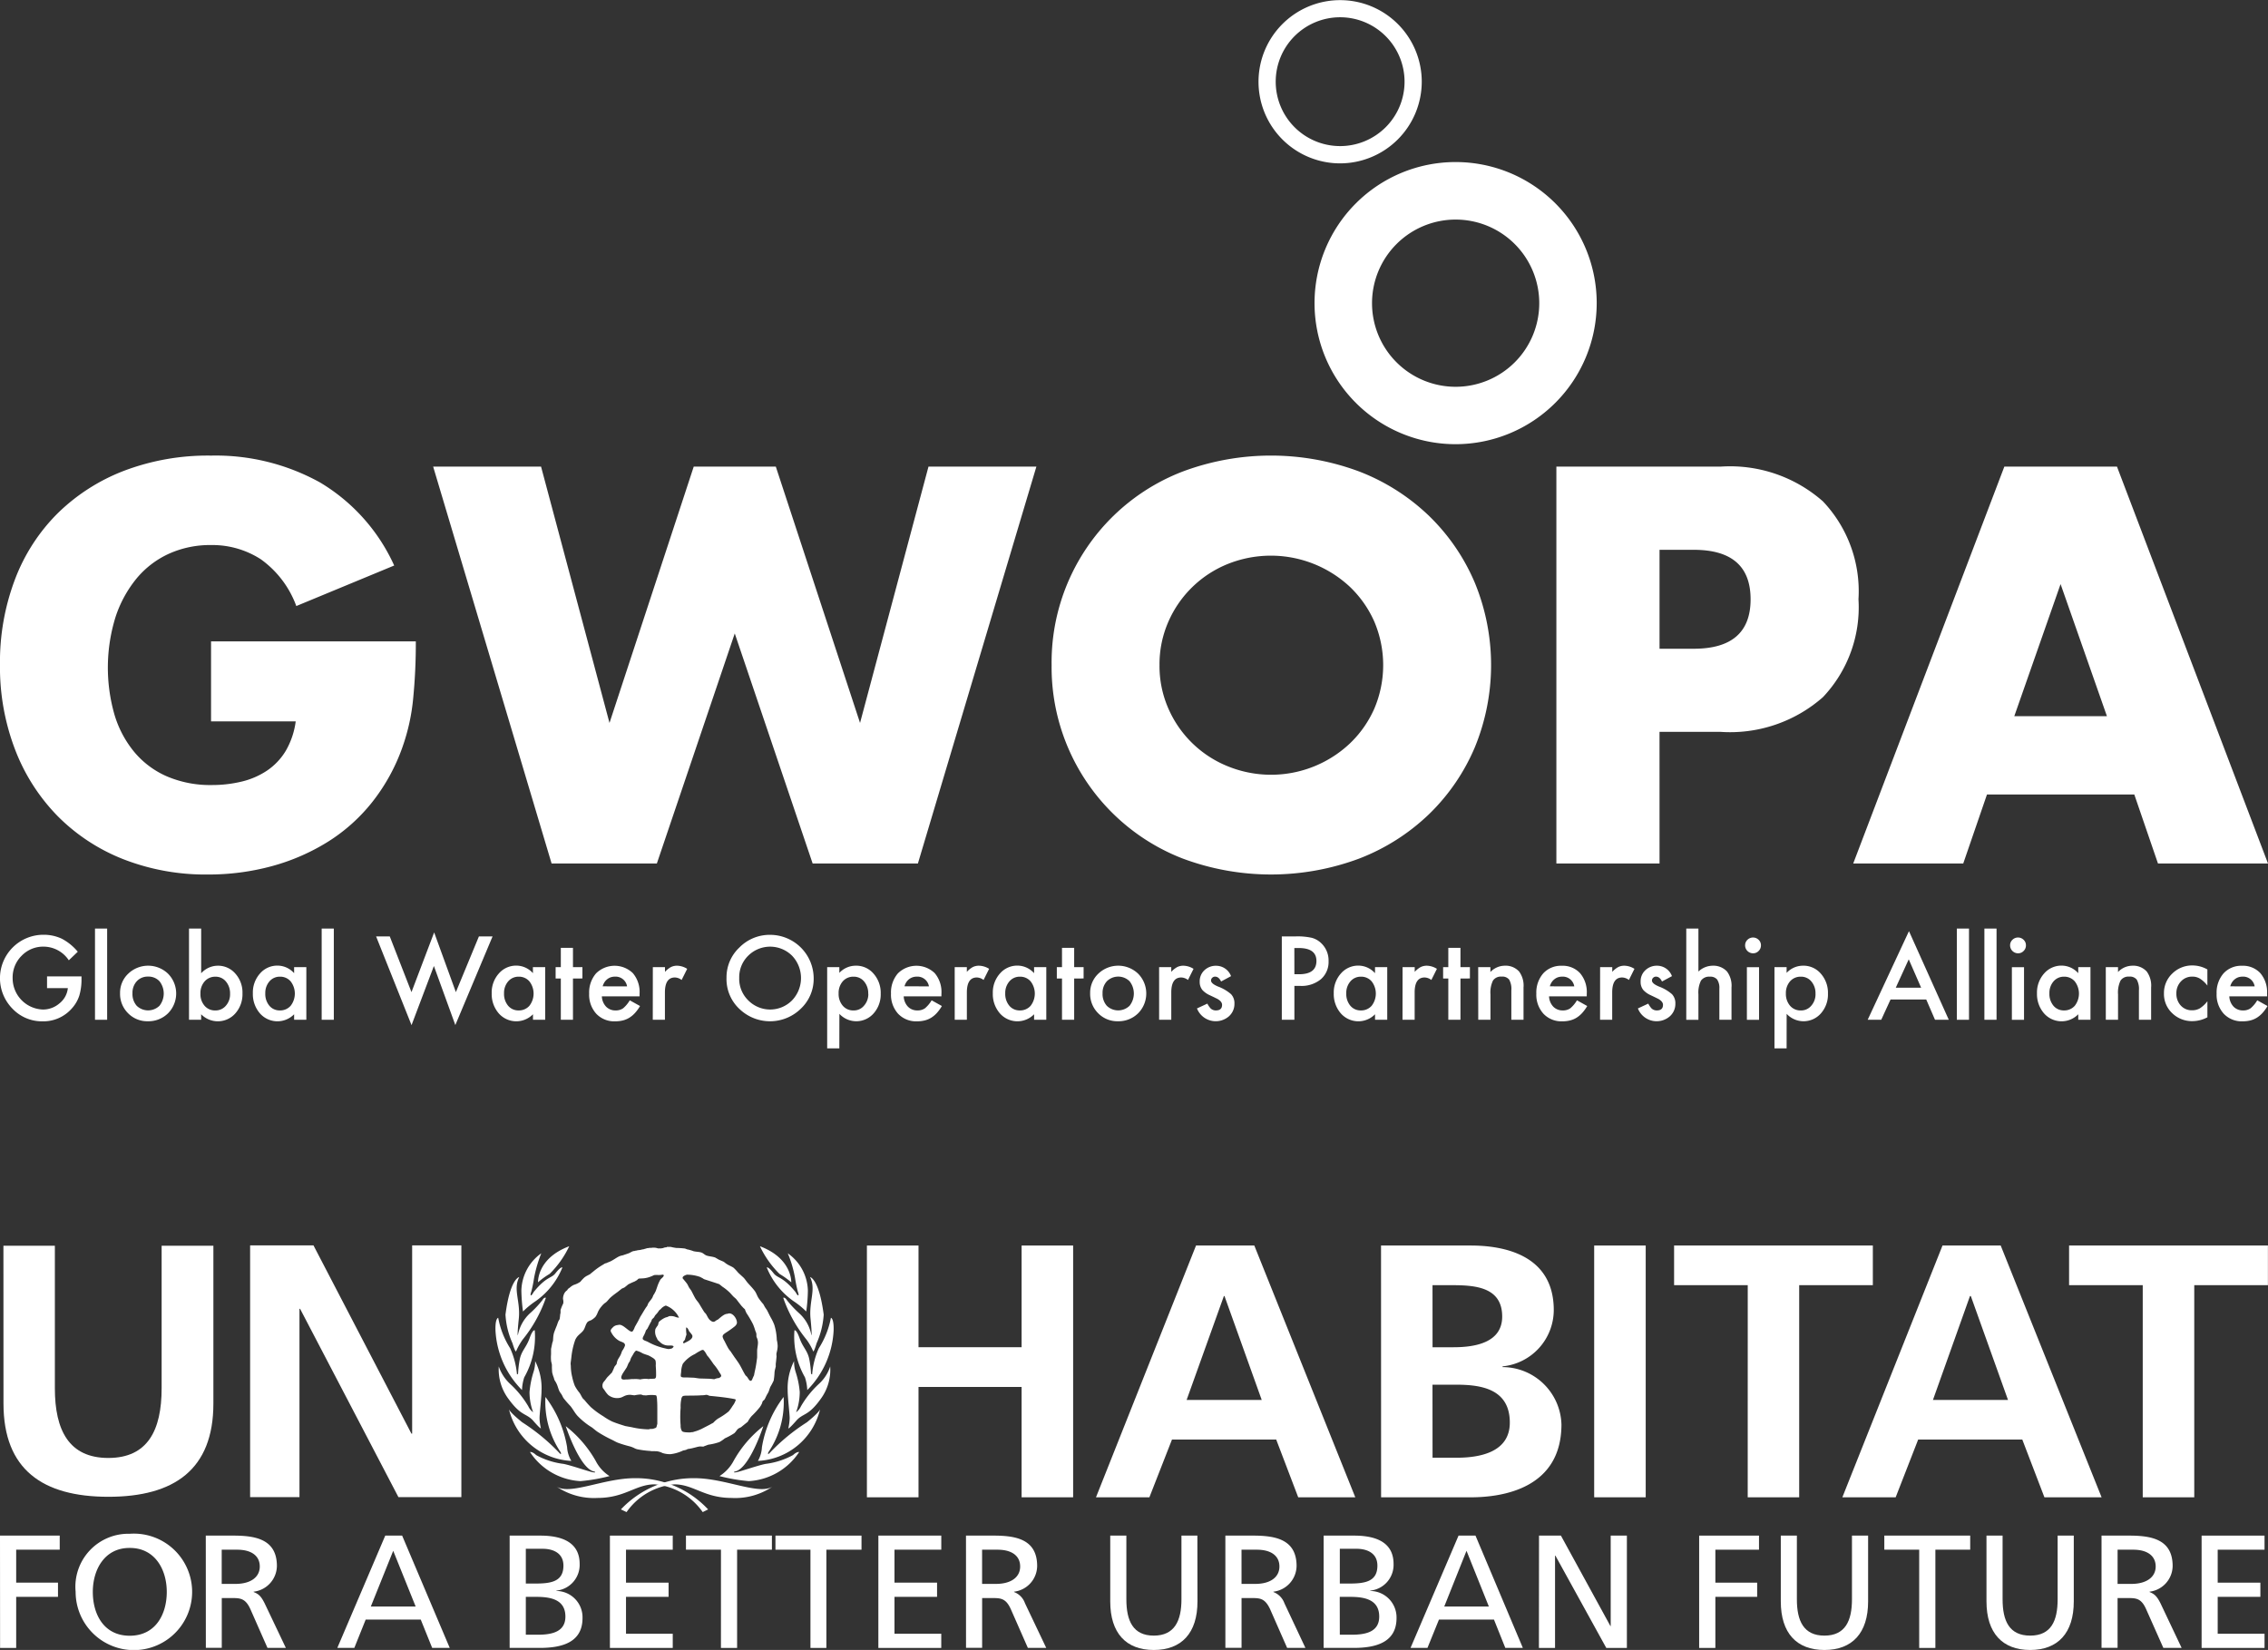 <svg xmlns="http://www.w3.org/2000/svg" width="113.925" height="82.89" viewBox="0 0 113.925 82.89">
  <rect x="0" y="0" width="113.925" height="82.89" fill="#333333" stroke="none"/>
  <g id="Grupo_359" data-name="Grupo 359" transform="translate(-67.127 -29.8)">
    <g id="Grupo_49" data-name="Grupo 49" transform="translate(67.127 29.8)">
      <g id="Grupo_6" data-name="Grupo 6" transform="translate(0 22.888)">
        <g id="Grupo_1" data-name="Grupo 1">
          <path id="Trazado_1" data-name="Trazado 1" d="M75,67.41H85.286a28.3,28.3,0,0,1-.134,2.882,10.165,10.165,0,0,1-.528,2.406,9.584,9.584,0,0,1-1.508,2.762,8.781,8.781,0,0,1-2.233,2.01A10.529,10.529,0,0,1,78.067,78.7a12.088,12.088,0,0,1-3.225.423,11.325,11.325,0,0,1-4.244-.767A9.557,9.557,0,0,1,67.306,76.2a9.735,9.735,0,0,1-2.141-3.332,11.582,11.582,0,0,1-.767-4.3,11.713,11.713,0,0,1,.753-4.27,9.349,9.349,0,0,1,2.142-3.318,9.736,9.736,0,0,1,3.344-2.142A11.861,11.861,0,0,1,75,58.078a10.81,10.81,0,0,1,5.472,1.348A9.337,9.337,0,0,1,84.2,63.6l-4.917,2.036A5,5,0,0,0,77.5,63.286a4.483,4.483,0,0,0-2.5-.714,5.016,5.016,0,0,0-2.115.436,4.584,4.584,0,0,0-1.626,1.243A5.976,5.976,0,0,0,70.2,66.195a8.575,8.575,0,0,0-.053,4.89,5.327,5.327,0,0,0,.992,1.877,4.441,4.441,0,0,0,1.639,1.229,5.529,5.529,0,0,0,2.274.437,6.294,6.294,0,0,0,1.481-.172,3.926,3.926,0,0,0,1.281-.554,3.164,3.164,0,0,0,.939-.992,3.968,3.968,0,0,0,.5-1.481H75Z" transform="translate(-64.399 -58.078)" fill="#fff"/>
        </g>
        <g id="Grupo_2" data-name="Grupo 2" transform="translate(21.758 0.554)">
          <path id="Trazado_2" data-name="Trazado 2" d="M96.7,58.763l3.438,12.876,4.231-12.876h4.123l4.231,12.876,3.438-12.876h5.42L115.63,78.7h-5.288L106.43,67.144,102.517,78.7H97.229L91.28,58.763Z" transform="translate(-91.28 -58.763)" fill="#fff"/>
        </g>
        <g id="Grupo_3" data-name="Grupo 3" transform="translate(52.824)">
          <path id="Trazado_3" data-name="Trazado 3" d="M129.662,68.6a10.272,10.272,0,0,1,6.57-9.716,12.674,12.674,0,0,1,8.9,0,10.513,10.513,0,0,1,3.5,2.234,10.231,10.231,0,0,1,2.287,3.344,10.87,10.87,0,0,1,0,8.275,10.231,10.231,0,0,1-2.287,3.344,10.5,10.5,0,0,1-3.5,2.234,12.674,12.674,0,0,1-8.9,0,10.308,10.308,0,0,1-6.57-9.716Zm5.42,0a5.312,5.312,0,0,0,.449,2.194,5.49,5.49,0,0,0,3,2.9,5.768,5.768,0,0,0,6.108-1.15,5.448,5.448,0,0,0,1.229-1.745,5.584,5.584,0,0,0,0-4.389,5.465,5.465,0,0,0-1.229-1.745,5.816,5.816,0,0,0-6.108-1.15,5.49,5.49,0,0,0-3,2.9A5.312,5.312,0,0,0,135.082,68.6Z" transform="translate(-129.662 -58.078)" fill="#fff"/>
        </g>
        <g id="Grupo_4" data-name="Grupo 4" transform="translate(78.179 0.554)">
          <path id="Trazado_4" data-name="Trazado 4" d="M166.169,78.7h-5.182V58.763h8.249a7.054,7.054,0,0,1,5.141,1.746,6.559,6.559,0,0,1,1.785,4.917,6.562,6.562,0,0,1-1.785,4.918,7.057,7.057,0,0,1-5.141,1.744h-3.068Zm0-10.788h1.718q2.857,0,2.856-2.485t-2.856-2.485h-1.718Z" transform="translate(-160.987 -58.763)" fill="#fff"/>
        </g>
        <g id="Grupo_5" data-name="Grupo 5" transform="translate(93.09 0.554)">
          <path id="Trazado_5" data-name="Trazado 5" d="M193.528,75.234h-7.4L184.936,78.7h-5.527L187,58.763h5.658L200.244,78.7h-5.527ZM192.153,71.3l-2.328-6.636L187.5,71.3Z" transform="translate(-179.409 -58.763)" fill="#fff"/>
        </g>
      </g>
      <g id="Grupo_7" data-name="Grupo 7" transform="translate(66.032 8.141)">
        <path id="Trazado_6" data-name="Trazado 6" d="M153.067,54.032a7.087,7.087,0,1,1,7.086-7.086A7.095,7.095,0,0,1,153.067,54.032Zm0-11.284a4.2,4.2,0,1,0,4.2,4.2A4.2,4.2,0,0,0,153.067,42.748Z" transform="translate(-145.98 -39.858)" fill="#fff"/>
      </g>
      <g id="Grupo_8" data-name="Grupo 8" transform="translate(63.211)">
        <path id="Trazado_7" data-name="Trazado 7" d="M146.6,38.007a4.1,4.1,0,1,1,4.1-4.1A4.108,4.108,0,0,1,146.6,38.007Zm0-7.34a3.236,3.236,0,1,0,3.236,3.237A3.241,3.241,0,0,0,146.6,30.667Z" transform="translate(-142.494 -29.8)" fill="#fff"/>
      </g>
      <g id="Grupo_48" data-name="Grupo 48" transform="translate(0 46.649)">
        <g id="Grupo_9" data-name="Grupo 9" transform="translate(0 0.312)">
          <path id="Trazado_8" data-name="Trazado 8" d="M66.762,89.908h1.731v.138a2.844,2.844,0,0,1-.112.835,1.773,1.773,0,0,1-.366.63,1.9,1.9,0,0,1-1.484.656,2.04,2.04,0,0,1-1.505-.635,2.182,2.182,0,0,1,1.563-3.714,2.129,2.129,0,0,1,.917.2,2.653,2.653,0,0,1,.8.652l-.45.431a1.528,1.528,0,0,0-1.256-.686,1.5,1.5,0,0,0-1.115.458A1.531,1.531,0,0,0,65.034,90a1.573,1.573,0,0,0,1.519,1.574,1.263,1.263,0,0,0,.839-.314,1.123,1.123,0,0,0,.415-.76H66.762Z" transform="translate(-64.399 -87.819)" fill="#fff"/>
        </g>
        <g id="Grupo_10" data-name="Grupo 10" transform="translate(4.772)">
          <path id="Trazado_9" data-name="Trazado 9" d="M70.905,87.434v4.582h-.61V87.434Z" transform="translate(-70.295 -87.434)" fill="#fff"/>
        </g>
        <g id="Grupo_11" data-name="Grupo 11" transform="translate(6.031 1.866)">
          <path id="Trazado_10" data-name="Trazado 10" d="M71.85,91.115a1.312,1.312,0,0,1,.41-.974,1.445,1.445,0,0,1,2,0,1.415,1.415,0,0,1,0,1.989,1.4,1.4,0,0,1-1.012.4,1.344,1.344,0,0,1-1-.407A1.368,1.368,0,0,1,71.85,91.115Zm.624.011a.892.892,0,0,0,.211.626.823.823,0,0,0,1.145,0,.995.995,0,0,0,0-1.232.747.747,0,0,0-.573-.233.739.739,0,0,0-.567.233A.851.851,0,0,0,72.474,91.127Z" transform="translate(-71.85 -89.74)" fill="#fff"/>
        </g>
        <g id="Grupo_12" data-name="Grupo 12" transform="translate(9.495)">
          <path id="Trazado_11" data-name="Trazado 11" d="M76.74,87.434V89.68a1.127,1.127,0,0,1,.83-.38,1.141,1.141,0,0,1,.89.4,1.421,1.421,0,0,1,.355.987,1.452,1.452,0,0,1-.358,1.008,1.172,1.172,0,0,1-1.718.044v.277h-.61V87.434Zm1.451,3.28a.91.91,0,0,0-.206-.618.659.659,0,0,0-.523-.244.7.7,0,0,0-.548.236.877.877,0,0,0-.21.608.886.886,0,0,0,.206.615.684.684,0,0,0,.543.236.672.672,0,0,0,.526-.236A.866.866,0,0,0,78.192,90.714Z" transform="translate(-76.13 -87.434)" fill="#fff"/>
        </g>
        <g id="Grupo_13" data-name="Grupo 13" transform="translate(12.702 1.866)">
          <path id="Trazado_12" data-name="Trazado 12" d="M82.164,89.813h.614v2.643h-.614v-.277a1.171,1.171,0,0,1-1.717-.044,1.471,1.471,0,0,1-.355-1.009,1.427,1.427,0,0,1,.355-.991,1.145,1.145,0,0,1,.89-.4,1.121,1.121,0,0,1,.827.38Zm-1.448,1.314a.92.92,0,0,0,.2.618.666.666,0,0,0,.526.241.7.7,0,0,0,.548-.233,1,1,0,0,0,0-1.226.689.689,0,0,0-.542-.236.676.676,0,0,0-.526.239A.881.881,0,0,0,80.716,91.127Z" transform="translate(-80.092 -89.74)" fill="#fff"/>
        </g>
        <g id="Grupo_14" data-name="Grupo 14" transform="translate(16.158)">
          <path id="Trazado_13" data-name="Trazado 13" d="M84.972,87.434v4.582h-.61V87.434Z" transform="translate(-84.362 -87.434)" fill="#fff"/>
        </g>
        <g id="Grupo_15" data-name="Grupo 15" transform="translate(18.892 0.19)">
          <path id="Trazado_14" data-name="Trazado 14" d="M88.426,87.872l1.091,2.8,1.139-3,1.091,3,1.158-2.8h.686L91.72,92.326l-1.077-2.967L89.52,92.33l-1.78-4.457Z" transform="translate(-87.74 -87.669)" fill="#fff"/>
        </g>
        <g id="Grupo_16" data-name="Grupo 16" transform="translate(24.695 1.866)">
          <path id="Trazado_15" data-name="Trazado 15" d="M96.982,89.813H97.6v2.643h-.614v-.277a1.172,1.172,0,0,1-1.718-.044,1.475,1.475,0,0,1-.355-1.009,1.43,1.43,0,0,1,.355-.991,1.148,1.148,0,0,1,.89-.4,1.123,1.123,0,0,1,.827.38Zm-1.449,1.314a.92.92,0,0,0,.2.618.665.665,0,0,0,.526.241.7.7,0,0,0,.548-.233,1,1,0,0,0,0-1.226.69.69,0,0,0-.542-.236.679.679,0,0,0-.527.239A.881.881,0,0,0,95.533,91.127Z" transform="translate(-94.909 -89.74)" fill="#fff"/>
        </g>
        <g id="Grupo_17" data-name="Grupo 17" transform="translate(27.91 0.971)">
          <path id="Trazado_16" data-name="Trazado 16" d="M99.752,90.172v2.073h-.61V90.172h-.261V89.6h.261v-.968h.61V89.6h.475v.57Z" transform="translate(-98.881 -88.634)" fill="#fff"/>
        </g>
        <g id="Grupo_18" data-name="Grupo 18" transform="translate(29.595 1.866)">
          <path id="Trazado_17" data-name="Trazado 17" d="M103.494,91.278H101.6a.8.8,0,0,0,.212.518.643.643,0,0,0,.48.19.627.627,0,0,0,.377-.108,1.552,1.552,0,0,0,.333-.4l.516.287a2.018,2.018,0,0,1-.253.349,1.345,1.345,0,0,1-.285.239,1.149,1.149,0,0,1-.328.137,1.589,1.589,0,0,1-.383.044,1.244,1.244,0,0,1-.949-.38,1.423,1.423,0,0,1-.358-1.014,1.466,1.466,0,0,1,.347-1.015,1.323,1.323,0,0,1,1.849-.011,1.459,1.459,0,0,1,.337,1.023Zm-.627-.5a.584.584,0,0,0-.615-.489.628.628,0,0,0-.209.034.588.588,0,0,0-.178.1.605.605,0,0,0-.137.153.725.725,0,0,0-.087.2Z" transform="translate(-100.963 -89.74)" fill="#fff"/>
        </g>
        <g id="Grupo_19" data-name="Grupo 19" transform="translate(32.793 1.866)">
          <path id="Trazado_18" data-name="Trazado 18" d="M104.914,89.813h.61v.236a1.168,1.168,0,0,1,.3-.241.684.684,0,0,1,.315-.068.989.989,0,0,1,.5.157l-.279.559a.582.582,0,0,0-.339-.125q-.5,0-.5.754v1.37h-.61Z" transform="translate(-104.914 -89.74)" fill="#fff"/>
        </g>
        <g id="Grupo_20" data-name="Grupo 20" transform="translate(36.494 0.315)">
          <path id="Trazado_19" data-name="Trazado 19" d="M109.486,89.977a2.051,2.051,0,0,1,.648-1.519,2.134,2.134,0,0,1,1.552-.635A2.19,2.19,0,0,1,113.864,90a2.06,2.06,0,0,1-.645,1.533,2.213,2.213,0,0,1-3.022.07A2.057,2.057,0,0,1,109.486,89.977Zm.638.008a1.515,1.515,0,0,0,.466,1.142,1.546,1.546,0,0,0,2.184-.008,1.625,1.625,0,0,0,.006-2.246,1.562,1.562,0,0,0-2.206,0A1.511,1.511,0,0,0,110.124,89.985Z" transform="translate(-109.486 -87.823)" fill="#fff"/>
        </g>
        <g id="Grupo_21" data-name="Grupo 21" transform="translate(41.55 1.866)">
          <path id="Trazado_20" data-name="Trazado 20" d="M116.344,93.893h-.611v-4.08h.611V90.1a1.126,1.126,0,0,1,.819-.361,1.14,1.14,0,0,1,.9.4,1.449,1.449,0,0,1,.359,1.006,1.429,1.429,0,0,1-.356.991,1.157,1.157,0,0,1-1.719.022Zm1.451-2.742a.91.91,0,0,0-.206-.618.667.667,0,0,0-.526-.242.7.7,0,0,0-.546.233.887.887,0,0,0-.209.614.9.9,0,0,0,.209.613.684.684,0,0,0,.542.236.66.66,0,0,0,.524-.239A.863.863,0,0,0,117.8,91.151Z" transform="translate(-115.733 -89.74)" fill="#fff"/>
        </g>
        <g id="Grupo_22" data-name="Grupo 22" transform="translate(44.757 1.866)">
          <path id="Trazado_21" data-name="Trazado 21" d="M122.226,91.278h-1.893a.8.8,0,0,0,.211.518.643.643,0,0,0,.48.19.627.627,0,0,0,.377-.108,1.551,1.551,0,0,0,.334-.4l.515.287a2.058,2.058,0,0,1-.252.349,1.365,1.365,0,0,1-.285.239,1.153,1.153,0,0,1-.329.137,1.582,1.582,0,0,1-.382.044,1.246,1.246,0,0,1-.95-.38,1.426,1.426,0,0,1-.358-1.014,1.466,1.466,0,0,1,.347-1.015,1.324,1.324,0,0,1,1.85-.011,1.463,1.463,0,0,1,.337,1.023Zm-.626-.5a.585.585,0,0,0-.616-.489.631.631,0,0,0-.209.034.615.615,0,0,0-.315.251.7.7,0,0,0-.087.2Z" transform="translate(-119.695 -89.74)" fill="#fff"/>
        </g>
        <g id="Grupo_23" data-name="Grupo 23" transform="translate(47.956 1.866)">
          <path id="Trazado_22" data-name="Trazado 22" d="M123.647,89.813h.61v.236a1.14,1.14,0,0,1,.3-.241.678.678,0,0,1,.314-.068.992.992,0,0,1,.505.157l-.279.559a.584.584,0,0,0-.339-.125q-.5,0-.5.754v1.37h-.61Z" transform="translate(-123.647 -89.74)" fill="#fff"/>
        </g>
        <g id="Grupo_24" data-name="Grupo 24" transform="translate(49.871 1.866)">
          <path id="Trazado_23" data-name="Trazado 23" d="M128.086,89.813h.613v2.643h-.613v-.277a1.172,1.172,0,0,1-1.718-.044,1.471,1.471,0,0,1-.355-1.009,1.427,1.427,0,0,1,.355-.991,1.146,1.146,0,0,1,.89-.4,1.124,1.124,0,0,1,.828.38Zm-1.449,1.314a.924.924,0,0,0,.2.618.666.666,0,0,0,.526.241.7.7,0,0,0,.549-.233,1,1,0,0,0,0-1.226.69.69,0,0,0-.543-.236.676.676,0,0,0-.526.239A.881.881,0,0,0,126.637,91.127Z" transform="translate(-126.013 -89.74)" fill="#fff"/>
        </g>
        <g id="Grupo_25" data-name="Grupo 25" transform="translate(53.086 0.971)">
          <path id="Trazado_24" data-name="Trazado 24" d="M130.856,90.172v2.073h-.611V90.172h-.26V89.6h.26v-.968h.611V89.6h.474v.57Z" transform="translate(-129.985 -88.634)" fill="#fff"/>
        </g>
        <g id="Grupo_26" data-name="Grupo 26" transform="translate(54.76 1.866)">
          <path id="Trazado_25" data-name="Trazado 25" d="M132.053,91.115a1.312,1.312,0,0,1,.41-.974,1.445,1.445,0,0,1,2,0,1.415,1.415,0,0,1,0,1.989,1.4,1.4,0,0,1-1.012.4,1.343,1.343,0,0,1-1-.407A1.368,1.368,0,0,1,132.053,91.115Zm.624.011a.892.892,0,0,0,.211.626.822.822,0,0,0,1.145,0,.992.992,0,0,0,0-1.232.812.812,0,0,0-1.139,0A.851.851,0,0,0,132.677,91.127Z" transform="translate(-132.053 -89.74)" fill="#fff"/>
        </g>
        <g id="Grupo_27" data-name="Grupo 27" transform="translate(58.224 1.866)">
          <path id="Trazado_26" data-name="Trazado 26" d="M136.333,89.813h.61v.236a1.141,1.141,0,0,1,.3-.241.681.681,0,0,1,.314-.068.992.992,0,0,1,.505.157l-.279.559a.584.584,0,0,0-.339-.125q-.5,0-.5.754v1.37h-.61Z" transform="translate(-136.333 -89.74)" fill="#fff"/>
        </g>
        <g id="Grupo_28" data-name="Grupo 28" transform="translate(60.123 1.866)">
          <path id="Trazado_27" data-name="Trazado 27" d="M140.393,90.264l-.5.269c-.079-.163-.178-.244-.3-.244a.2.2,0,0,0-.144.056.185.185,0,0,0-.06.142q0,.152.353.3a2.1,2.1,0,0,1,.654.385.659.659,0,0,1,.168.474.832.832,0,0,1-.282.64,1.012,1.012,0,0,1-1.6-.4l.521-.242a1.13,1.13,0,0,0,.165.242.376.376,0,0,0,.265.1q.31,0,.31-.282c0-.108-.08-.21-.239-.3l-.185-.09-.188-.089a1.148,1.148,0,0,1-.374-.261.641.641,0,0,1-.138-.426.753.753,0,0,1,.236-.57.828.828,0,0,1,.585-.225A.8.8,0,0,1,140.393,90.264Z" transform="translate(-138.679 -89.74)" fill="#fff"/>
        </g>
        <g id="Grupo_29" data-name="Grupo 29" transform="translate(64.387 0.393)">
          <path id="Trazado_28" data-name="Trazado 28" d="M144.58,90.407v1.7h-.632V87.92h.716a3.249,3.249,0,0,1,.795.073,1.079,1.079,0,0,1,.478.277,1.193,1.193,0,0,1,.36.89,1.147,1.147,0,0,1-.385.911,1.523,1.523,0,0,1-1.038.336Zm0-.586h.236q.872,0,.871-.669,0-.65-.9-.648h-.209Z" transform="translate(-143.948 -87.92)" fill="#fff"/>
        </g>
        <g id="Grupo_30" data-name="Grupo 30" transform="translate(66.997 1.866)">
          <path id="Trazado_29" data-name="Trazado 29" d="M149.245,89.813h.613v2.643h-.613v-.277a1.172,1.172,0,0,1-1.718-.044,1.475,1.475,0,0,1-.355-1.009,1.43,1.43,0,0,1,.355-.991,1.146,1.146,0,0,1,.89-.4,1.124,1.124,0,0,1,.827.38ZM147.8,91.127a.924.924,0,0,0,.2.618.666.666,0,0,0,.527.241.7.7,0,0,0,.548-.233,1,1,0,0,0,0-1.226.69.69,0,0,0-.543-.236.676.676,0,0,0-.526.239A.881.881,0,0,0,147.8,91.127Z" transform="translate(-147.172 -89.74)" fill="#fff"/>
        </g>
        <g id="Grupo_31" data-name="Grupo 31" transform="translate(70.453 1.866)">
          <path id="Trazado_30" data-name="Trazado 30" d="M151.442,89.813h.61v.236a1.167,1.167,0,0,1,.3-.241.684.684,0,0,1,.315-.068.989.989,0,0,1,.5.157l-.279.559a.582.582,0,0,0-.339-.125q-.5,0-.5.754v1.37h-.61Z" transform="translate(-151.442 -89.74)" fill="#fff"/>
        </g>
        <g id="Grupo_32" data-name="Grupo 32" transform="translate(72.49 0.971)">
          <path id="Trazado_31" data-name="Trazado 31" d="M154.83,90.172v2.073h-.61V90.172h-.261V89.6h.261v-.968h.61V89.6h.475v.57Z" transform="translate(-153.959 -88.634)" fill="#fff"/>
        </g>
        <g id="Grupo_33" data-name="Grupo 33" transform="translate(74.252 1.866)">
          <path id="Trazado_32" data-name="Trazado 32" d="M156.135,89.813h.613v.244a1,1,0,0,1,.722-.317.912.912,0,0,1,.719.29,1.192,1.192,0,0,1,.223.806v1.62H157.8V90.98a.962.962,0,0,0-.108-.54.436.436,0,0,0-.385-.152.472.472,0,0,0-.431.2,1.38,1.38,0,0,0-.125.692v1.275h-.613Z" transform="translate(-156.135 -89.74)" fill="#fff"/>
        </g>
        <g id="Grupo_34" data-name="Grupo 34" transform="translate(77.173 1.866)">
          <path id="Trazado_33" data-name="Trazado 33" d="M162.275,91.278h-1.893a.8.8,0,0,0,.211.518.645.645,0,0,0,.481.19.63.63,0,0,0,.377-.108,1.551,1.551,0,0,0,.333-.4l.516.287a2.108,2.108,0,0,1-.253.349,1.368,1.368,0,0,1-.285.239,1.143,1.143,0,0,1-.329.137,1.582,1.582,0,0,1-.382.044,1.244,1.244,0,0,1-.949-.38,1.423,1.423,0,0,1-.359-1.014,1.466,1.466,0,0,1,.347-1.015,1.2,1.2,0,0,1,.928-.382,1.186,1.186,0,0,1,.922.372,1.463,1.463,0,0,1,.337,1.023Zm-.626-.5a.584.584,0,0,0-.616-.489.635.635,0,0,0-.209.034.594.594,0,0,0-.177.1.608.608,0,0,0-.138.153.747.747,0,0,0-.087.2Z" transform="translate(-159.744 -89.74)" fill="#fff"/>
        </g>
        <g id="Grupo_35" data-name="Grupo 35" transform="translate(80.372 1.866)">
          <path id="Trazado_34" data-name="Trazado 34" d="M163.7,89.813h.61v.236a1.141,1.141,0,0,1,.3-.241.682.682,0,0,1,.315-.068.991.991,0,0,1,.5.157l-.279.559a.582.582,0,0,0-.339-.125q-.5,0-.5.754v1.37h-.61Z" transform="translate(-163.696 -89.74)" fill="#fff"/>
        </g>
        <g id="Grupo_36" data-name="Grupo 36" transform="translate(82.271 1.866)">
          <path id="Trazado_35" data-name="Trazado 35" d="M167.756,90.264l-.5.269c-.079-.163-.178-.244-.3-.244a.2.2,0,0,0-.144.056.185.185,0,0,0-.06.142q0,.152.353.3a2.1,2.1,0,0,1,.654.385.66.66,0,0,1,.168.474.833.833,0,0,1-.282.64,1.011,1.011,0,0,1-1.6-.4l.521-.242a1.131,1.131,0,0,0,.165.242.378.378,0,0,0,.266.1c.206,0,.309-.094.309-.282,0-.108-.08-.21-.239-.3l-.185-.09-.187-.089a1.145,1.145,0,0,1-.375-.261.641.641,0,0,1-.138-.426.753.753,0,0,1,.236-.57A.828.828,0,0,1,167,89.74.8.8,0,0,1,167.756,90.264Z" transform="translate(-166.042 -89.74)" fill="#fff"/>
        </g>
        <g id="Grupo_37" data-name="Grupo 37" transform="translate(84.704)">
          <path id="Trazado_36" data-name="Trazado 36" d="M169.049,87.434h.61v2.159a1.052,1.052,0,0,1,.719-.293.928.928,0,0,1,.716.29,1.185,1.185,0,0,1,.227.806v1.62h-.61V90.453a.745.745,0,0,0-.112-.46.435.435,0,0,0-.362-.142.5.5,0,0,0-.451.2,1.357,1.357,0,0,0-.127.689v1.278h-.61Z" transform="translate(-169.049 -87.434)" fill="#fff"/>
        </g>
        <g id="Grupo_38" data-name="Grupo 38" transform="translate(87.659 0.448)">
          <path id="Trazado_37" data-name="Trazado 37" d="M172.7,88.38a.375.375,0,0,1,.117-.277.4.4,0,0,1,.561,0,.373.373,0,0,1,.117.279.382.382,0,0,1-.117.282.373.373,0,0,1-.279.117.4.4,0,0,1-.4-.4Zm.7,1.1v2.643h-.611V89.479Z" transform="translate(-172.699 -87.987)" fill="#fff"/>
        </g>
        <g id="Grupo_39" data-name="Grupo 39" transform="translate(89.134 1.866)">
          <path id="Trazado_38" data-name="Trazado 38" d="M175.132,93.893h-.61v-4.08h.61V90.1a1.126,1.126,0,0,1,.819-.361,1.143,1.143,0,0,1,.9.4,1.449,1.449,0,0,1,.358,1.006,1.428,1.428,0,0,1-.355.991,1.158,1.158,0,0,1-1.72.022Zm1.451-2.742a.911.911,0,0,0-.206-.618.666.666,0,0,0-.526-.242.7.7,0,0,0-.546.233.891.891,0,0,0-.209.614.906.906,0,0,0,.209.613.686.686,0,0,0,.543.236.661.661,0,0,0,.524-.239A.866.866,0,0,0,176.584,91.151Z" transform="translate(-174.522 -89.74)" fill="#fff"/>
        </g>
        <g id="Grupo_40" data-name="Grupo 40" transform="translate(93.817 0.13)">
          <path id="Trazado_39" data-name="Trazado 39" d="M183.248,91.029h-1.793l-.467,1.017h-.681l2.073-4.452,2,4.452h-.692Zm-.257-.594-.622-1.425-.651,1.425Z" transform="translate(-180.307 -87.595)" fill="#fff"/>
        </g>
        <g id="Grupo_41" data-name="Grupo 41" transform="translate(98.295)">
          <path id="Trazado_40" data-name="Trazado 40" d="M186.451,87.434v4.582h-.611V87.434Z" transform="translate(-185.84 -87.434)" fill="#fff"/>
        </g>
        <g id="Grupo_42" data-name="Grupo 42" transform="translate(99.679)">
          <path id="Trazado_41" data-name="Trazado 41" d="M188.16,87.434v4.582h-.61V87.434Z" transform="translate(-187.55 -87.434)" fill="#fff"/>
        </g>
        <g id="Grupo_43" data-name="Grupo 43" transform="translate(100.97 0.448)">
          <path id="Trazado_42" data-name="Trazado 42" d="M189.145,88.38a.378.378,0,0,1,.117-.277.4.4,0,0,1,.562,0,.376.376,0,0,1,.117.279.384.384,0,0,1-.117.282.376.376,0,0,1-.279.117.4.4,0,0,1-.4-.4Zm.7,1.1v2.643h-.61V89.479Z" transform="translate(-189.145 -87.987)" fill="#fff"/>
        </g>
        <g id="Grupo_44" data-name="Grupo 44" transform="translate(102.321 1.866)">
          <path id="Trazado_43" data-name="Trazado 43" d="M192.887,89.813h.613v2.643h-.613v-.277a1.172,1.172,0,0,1-1.718-.044,1.474,1.474,0,0,1-.355-1.009,1.43,1.43,0,0,1,.355-.991,1.148,1.148,0,0,1,.89-.4,1.123,1.123,0,0,1,.827.38Zm-1.449,1.314a.92.92,0,0,0,.2.618.665.665,0,0,0,.526.241.7.7,0,0,0,.548-.233,1,1,0,0,0,0-1.226.69.69,0,0,0-.542-.236.678.678,0,0,0-.527.239A.881.881,0,0,0,191.438,91.127Z" transform="translate(-190.814 -89.74)" fill="#fff"/>
        </g>
        <g id="Grupo_45" data-name="Grupo 45" transform="translate(105.777 1.866)">
          <path id="Trazado_44" data-name="Trazado 44" d="M195.084,89.813h.614v.244a1,1,0,0,1,.721-.317.913.913,0,0,1,.72.29,1.193,1.193,0,0,1,.222.806v1.62h-.613V90.98a.969.969,0,0,0-.108-.54.436.436,0,0,0-.385-.152.472.472,0,0,0-.431.2,1.38,1.38,0,0,0-.125.692v1.275h-.614Z" transform="translate(-195.084 -89.74)" fill="#fff"/>
        </g>
        <g id="Grupo_46" data-name="Grupo 46" transform="translate(108.699 1.866)">
          <path id="Trazado_45" data-name="Trazado 45" d="M200.875,89.927v.811a1.474,1.474,0,0,0-.375-.35.723.723,0,0,0-.382-.1.753.753,0,0,0-.572.242.844.844,0,0,0-.228.6.865.865,0,0,0,.22.61.738.738,0,0,0,.567.239.775.775,0,0,0,.388-.095,1.543,1.543,0,0,0,.383-.359v.806a1.608,1.608,0,0,1-.743.193,1.418,1.418,0,0,1-1.026-.4,1.32,1.32,0,0,1-.413-.99,1.339,1.339,0,0,1,.418-1,1.413,1.413,0,0,1,1.025-.407A1.534,1.534,0,0,1,200.875,89.927Z" transform="translate(-198.694 -89.74)" fill="#fff"/>
        </g>
        <g id="Grupo_47" data-name="Grupo 47" transform="translate(111.347 1.866)">
          <path id="Trazado_46" data-name="Trazado 46" d="M204.5,91.278H202.6a.8.8,0,0,0,.211.518.645.645,0,0,0,.481.19.628.628,0,0,0,.377-.108,1.551,1.551,0,0,0,.334-.4l.516.287a2.06,2.06,0,0,1-.253.349,1.365,1.365,0,0,1-.285.239,1.149,1.149,0,0,1-.328.137,1.594,1.594,0,0,1-.383.044,1.244,1.244,0,0,1-.949-.38,1.423,1.423,0,0,1-.359-1.014,1.47,1.47,0,0,1,.347-1.015,1.2,1.2,0,0,1,.928-.382,1.186,1.186,0,0,1,.922.372,1.463,1.463,0,0,1,.337,1.023Zm-.627-.5a.584.584,0,0,0-.616-.489.634.634,0,0,0-.209.034.594.594,0,0,0-.177.1.606.606,0,0,0-.137.153.725.725,0,0,0-.087.2Z" transform="translate(-201.965 -89.74)" fill="#fff"/>
        </g>
      </g>
    </g>
    <g id="Grupo_50" data-name="Grupo 50" transform="translate(67.127 92.364)">
      <path id="Trazado_47" data-name="Trazado 47" d="M270.039,61.279c.065,0,.131,0,.2,0a2.632,2.632,0,0,0,.276.052,4.364,4.364,0,0,1,.436.029l.11.042a1.4,1.4,0,0,1,.171.042,1.046,1.046,0,0,1,.129.044c.133.04.28.03.413.072.093.03.162.115.254.149.138.052.31.049.451.109.052.031.114.066.171.1l.232.1c.062.035.115.091.181.128.1.067.223.107.33.181a2.491,2.491,0,0,1,.234.25c.086.081.173.157.256.235s.147.191.225.278c.125.14.251.268.362.419.07.106.105.227.175.338a3.285,3.285,0,0,0,.239.306c.03.044.048.09.074.132.039.071.092.128.125.193.067.127.123.255.193.374a2.412,2.412,0,0,1,.166.353,2.887,2.887,0,0,1,.122.744,1.65,1.65,0,0,1,.043.3,1.207,1.207,0,0,1-.035.273c-.01.04-.015.074-.028.116a1.415,1.415,0,0,0,.008.143c-.013.127-.024.249-.041.376,0,.053,0,.1,0,.145a.325.325,0,0,0-.022.083,1.07,1.07,0,0,0-.038.181,3.212,3.212,0,0,1-.044.428,3.39,3.39,0,0,1-.169.319c-.029.072-.051.147-.077.219s-.075.136-.11.208c-.028.056-.055.108-.081.168a.626.626,0,0,1-.052.07.361.361,0,0,0-.059.049.714.714,0,0,0-.038.111,1.063,1.063,0,0,1-.121.205,4.349,4.349,0,0,1-.394.428,1.266,1.266,0,0,0-.132.174c-.027.042-.049.079-.071.121-.113.09-.219.174-.331.268-.044.022-.088.043-.134.068-.088.067-.13.169-.215.24a3.609,3.609,0,0,1-.469.254,1.722,1.722,0,0,1-.274.187,2.87,2.87,0,0,1-.559.132c-.044.017-.089.033-.136.052a.335.335,0,0,0-.093.039c-.073.009-.148-.008-.214,0-.1.012-.186.046-.279.064a1.124,1.124,0,0,1-.172.039.5.5,0,0,1-.113.018.541.541,0,0,0-.1.044,1.2,1.2,0,0,1-.154.035,1.971,1.971,0,0,1-.628.184,1.191,1.191,0,0,1-.41-.057.927.927,0,0,0-.268-.087c-.1-.006-.191-.006-.29-.006a.487.487,0,0,0-.1-.013,4.946,4.946,0,0,1-.6-.081.6.6,0,0,1-.154-.057,1.2,1.2,0,0,0-.232-.091,5.968,5.968,0,0,1-.588-.178c-.106-.041-.2-.1-.308-.152a6.085,6.085,0,0,1-.679-.373c-.12-.073-.222-.17-.329-.249-.062-.039-.119-.076-.174-.113a3.7,3.7,0,0,1-.531-.45c-.15-.157-.235-.343-.374-.512a5.173,5.173,0,0,1-.348-.4c-.042-.069-.065-.139-.108-.2s-.074-.1-.1-.156c-.055-.123-.081-.249-.139-.369a1.2,1.2,0,0,0-.1-.171.75.75,0,0,1-.035-.12,1.572,1.572,0,0,1-.086-.281c-.006-.077-.008-.152-.012-.231,0-.037,0-.076,0-.12,0-.078-.038-.159-.043-.242a1.861,1.861,0,0,1,0-.309c0-.09,0-.178,0-.268.023-.1.043-.214.067-.32a.624.624,0,0,0,.032-.1c0-.052.008-.1.01-.161a1.24,1.24,0,0,1,.038-.223c.045-.135.1-.266.152-.394.017-.059.04-.118.063-.176s.052-.083.069-.129a1.577,1.577,0,0,0,.027-.226.759.759,0,0,0,.018-.082,1.263,1.263,0,0,0,0-.137,2.2,2.2,0,0,1,.136-.335.523.523,0,0,0-.011-.224.6.6,0,0,1,.092-.329.475.475,0,0,1,.117-.112.4.4,0,0,1,.052-.077,1.014,1.014,0,0,0,.1-.073.749.749,0,0,1,.186-.121,1.118,1.118,0,0,0,.327-.158,1.919,1.919,0,0,1,.186-.2.689.689,0,0,1,.168-.109c.04-.025.083-.042.123-.065.072-.06.143-.118.211-.173a3.4,3.4,0,0,1,.433-.3c.047-.023.108-.082.171-.082.075-.04.155-.061.232-.1.144-.071.273-.17.419-.244a.917.917,0,0,1,.189-.054c.1-.036.192-.065.29-.1s.181-.117.3-.117a.313.313,0,0,1,.1-.021.372.372,0,0,1,.121-.021.108.108,0,0,1,.04-.008.626.626,0,0,0,.08-.015c.016-.006.041-.011.056-.015a.3.3,0,0,1,.033,0c.071-.025.125-.034.181-.055a.28.28,0,0,1,.091-.009.171.171,0,0,1,.083-.013h.062a.379.379,0,0,1,.045-.008c.03,0,.057,0,.083,0h.033a.528.528,0,0,1,.164.036h.163a.193.193,0,0,1,.057-.009l.052-.013A.339.339,0,0,1,270,61.3s.016,0,.016,0a.107.107,0,0,0,.025-.011m1.029,1.38c-.07.014-.241.075-.236.16,0,.008,0,.019,0,.027.068.082.134.158.2.244s.087.163.135.238c.038.053.074.1.106.151.06.115.118.234.18.347s.142.19.208.292c.079.136.16.269.246.406.027.042.068.074.1.117.073.117.119.265.252.345a.2.2,0,0,0,.129.045c.05,0,.09-.042.132-.069s.061-.033.086-.045c.113-.092.312-.285.46-.285a.151.151,0,0,0,.05-.014c.24-.076.484.31.438.5a.354.354,0,0,1-.1.139,4.792,4.792,0,0,1-.465.33c-.044.035-.11.071-.134.127a.112.112,0,0,0-.011.085.785.785,0,0,0,.092.2c.064.129.125.251.193.371a1.493,1.493,0,0,0,.123.161c.059.094.124.184.186.279.057.076.112.155.167.236.152.213.247.458.388.68a.572.572,0,0,1,.091.09c.025.043.052.081.077.12s.071.073.111.055.048-.062.061-.083c.028-.067.055-.13.085-.189.017-.1.035-.185.056-.277.047-.208.072-.406.1-.62v-.356c.01-.135.042-.263.042-.4a.663.663,0,0,0-.069-.266c-.019-.055,0-.132-.017-.193a.758.758,0,0,0-.047-.123,2.721,2.721,0,0,0-.113-.323,5.175,5.175,0,0,0-.339-.58c-.016-.035-.026-.072-.045-.1a.362.362,0,0,1-.02-.07c-.018-.021-.04-.038-.063-.061-.04-.035-.069-.075-.11-.114-.086-.107-.171-.216-.255-.329-.05-.06-.128-.112-.183-.173s-.091-.1-.135-.15a2.55,2.55,0,0,0-.39-.317c-.053-.043-.108-.086-.158-.127-.255-.086-.508-.167-.761-.249a.938.938,0,0,1-.086-.055c-.038-.018-.07-.033-.11-.057a1.992,1.992,0,0,0-.649-.115m-1.265,0c-.127.033-.28,0-.408.022a1.56,1.56,0,0,1-.152.068,1.346,1.346,0,0,1-.343.09c-.058.007-.123.007-.192.013-.028,0-.053,0-.085.007a.424.424,0,0,0-.074.067c-.041.025-.083.052-.13.076a3.144,3.144,0,0,0-.317.145c-.061.051-.123.1-.181.147a.888.888,0,0,1-.139.063c-.061.052-.129.1-.19.152-.125.093-.253.182-.374.291-.083.072-.138.158-.215.229a.458.458,0,0,1-.076.056.955.955,0,0,0-.167.167,1.124,1.124,0,0,0-.189.3.9.9,0,0,1-.119.227.911.911,0,0,1-.229.173.612.612,0,0,0-.148.067c-.115.109-.132.3-.222.431s-.248.221-.337.351a.708.708,0,0,0-.078.136,3.7,3.7,0,0,0-.192.858c-.011.11-.029.215-.039.321,0,.046.008.092.01.136a2.479,2.479,0,0,0,.074.567,2.809,2.809,0,0,0,.127.422,1.979,1.979,0,0,0,.237.354c.061.091.1.187.161.275.038.042.079.075.116.12a4.029,4.029,0,0,0,.305.336,4.325,4.325,0,0,0,.615.448,2.991,2.991,0,0,0,.446.263c.209.087.435.157.656.226.1.018.209.04.313.057a4.106,4.106,0,0,0,.863.109.369.369,0,0,1,.168-.02.076.076,0,0,1,.022-.006.164.164,0,0,0,.06-.011c.055-.028.112-.02.142-.085.011-.052.026-.1.04-.154,0-.238,0-.477,0-.71,0-.161,0-.316-.013-.468a.889.889,0,0,0-.027-.22.083.083,0,0,0-.029-.037,1.688,1.688,0,0,0-.5.007.958.958,0,0,0-.121-.007c-.048-.006-.091-.035-.15-.04a1.967,1.967,0,0,0-.3.04c-.087,0-.176-.03-.269-.023a.647.647,0,0,0-.2.04c-.076.03-.147.075-.227.1a.71.71,0,0,1-.634-.137,1.324,1.324,0,0,1-.167-.213c-.032-.047-.066-.093-.1-.137a.337.337,0,0,1,.015-.26.76.76,0,0,1,.078-.1c.048-.057.086-.125.139-.184.075-.074.154-.155.226-.231.045-.092.089-.188.123-.279.03-.051.083-.1.112-.15a1.128,1.128,0,0,1,.045-.181c.037-.086.1-.165.143-.25s.059-.149.088-.223a.99.99,0,0,0,.136-.247.126.126,0,0,0,0-.093.179.179,0,0,0-.064-.072c-.079-.045-.161-.062-.237-.108a1.021,1.021,0,0,1-.374-.4.241.241,0,0,1-.037-.1.225.225,0,0,1,.086-.136.367.367,0,0,1,.255-.143.337.337,0,0,1,.045-.007c.243-.081.58.434.718.319a.7.7,0,0,0,.108-.215c.056-.1.114-.2.169-.3.035-.073.073-.143.108-.215.088-.137.169-.284.258-.422.021-.035.049-.071.072-.1.038-.05.048-.121.081-.171.063-.092.147-.18.2-.276.013-.035.03-.076.043-.108a.672.672,0,0,1,.045-.069c.028-.05.052-.1.075-.142.033-.094.069-.192.1-.288a2.031,2.031,0,0,1,.111-.247c.039-.087.147-.14.189-.226.022-.054-.021-.067-.075-.067m.19,1.55a.562.562,0,0,0-.259.177c-.032.026-.062.05-.087.072a1.284,1.284,0,0,1-.077.112c-.03.04-.066.075-.1.113s-.051.079-.077.125c-.031.025-.056.055-.086.082s-.036.075-.049.108c-.071.122-.13.244-.195.369-.021.035-.059.064-.081.106a1.025,1.025,0,0,1-.068.178c-.023.062-.106.169-.086.239s.184.108.239.137a3.244,3.244,0,0,0,.909.342.8.8,0,0,0,.138.027.092.092,0,0,0,.03,0c.013,0,.023,0,.028-.009.021,0,.038,0,.052-.008a.11.11,0,0,0,.051-.007c.04-.025.1-.06.1-.117-.079-.052-.166-.03-.257-.035a.6.6,0,0,1-.45-.2c-.03-.025-.055-.048-.088-.078a.872.872,0,0,1-.04-.088.626.626,0,0,1-.077-.463,1.108,1.108,0,0,1,.118-.178c.031-.055.028-.133.061-.183a1.123,1.123,0,0,1,.315-.211c.035-.013.073-.023.108-.033s.06-.034.1-.043a.651.651,0,0,1,.276.028.617.617,0,0,0,.2.05v0h.008a1.194,1.194,0,0,0-.657-.607m1.016,1.093a1.4,1.4,0,0,0,.006.273c0,.033.011.061.008.093-.028.081-.054.167-.076.25-.027.05-.079.079-.089.13s.021.05.053.05c.127-.073.482-.2.4-.407a1.951,1.951,0,0,0-.147-.186c-.038-.067-.071-.185-.157-.2m.813,1.127a2.534,2.534,0,0,0-.373.212,1.589,1.589,0,0,0-.607.491,1.192,1.192,0,0,0-.083.4c0,.051-.042.21,0,.251a.144.144,0,0,0,.028.016.482.482,0,0,0,.171.015c.136,0,.276.011.411.013.109.006.213.033.327.04.173.006.352.009.528.016.067.006.131.015.2.022a.674.674,0,0,1,.2-.057.141.141,0,0,0,.028,0c.05-.03.123-.057.119-.129a.425.425,0,0,0-.075-.134,2.6,2.6,0,0,0-.308-.438c-.068-.1-.131-.191-.2-.285a1.6,1.6,0,0,0-.123-.15c-.018-.026-.03-.057-.046-.081a.808.808,0,0,0-.108-.159c-.023-.035-.044-.035-.089-.04m-3.3.032a.189.189,0,0,0-.062.029.818.818,0,0,0-.082.108c-.035.065-.072.127-.112.191s-.052.129-.077.192c-.021.045-.053.079-.076.121-.028.065-.055.135-.085.2-.069.111-.152.227-.222.344a1.118,1.118,0,0,0-.05.118c-.018.108.019.156.135.156a.293.293,0,0,0,.081-.007h.062a.145.145,0,0,1,.04,0c.023,0,.04-.006.061-.006h.035a.683.683,0,0,1,.084-.011c.031,0,.068,0,.1,0a1.361,1.361,0,0,1,.345.016.258.258,0,0,0,.057-.011.469.469,0,0,1,.077-.011.867.867,0,0,1,.264,0h.057a.073.073,0,0,0,.03-.008l.055,0c.05,0,.1-.006.149-.006.01,0,.019,0,.03,0a.487.487,0,0,0,.052-.03c.043-.038.029-.221.029-.292,0-.115-.011-.232-.016-.349a.778.778,0,0,0-.013-.244.348.348,0,0,0-.12-.122,1.9,1.9,0,0,0-.246-.138c-.092-.03-.194-.063-.282-.1a1.089,1.089,0,0,0-.3-.13m3.5,2.212a.91.91,0,0,1-.239.025c-.216.019-.458.013-.688.019a1.161,1.161,0,0,0-.215.011.136.136,0,0,0-.064.038.257.257,0,0,0-.049.127,1.693,1.693,0,0,0-.034.431c-.009.111-.016.224-.017.34a4.967,4.967,0,0,0,.017.55.5.5,0,0,0,.067.283c.06.072.314.067.426.067a.215.215,0,0,1,.086-.011.438.438,0,0,0,.048-.009c.054-.016.1-.033.154-.047a2.688,2.688,0,0,0,.28-.113c.139-.074.268-.137.4-.207.057-.031.112-.066.171-.091.033-.035.066-.068.1-.1a1.031,1.031,0,0,1,.171-.131,3.512,3.512,0,0,0,.512-.346,2.518,2.518,0,0,0,.2-.284.924.924,0,0,0,.154-.29c-.007-.03-.031-.039-.06-.046-.4-.079-.806-.12-1.229-.161-.075-.007-.113-.051-.194-.051" transform="translate(-236.544 -61.201)" fill="#fff"/>
      <path id="Trazado_48" data-name="Trazado 48" d="M269.18,79.252a5,5,0,0,1,3.695-1.569c1.569,0,3.265.879,3.94.409a3.323,3.323,0,0,1-2.069.584c-1.39,0-1.914-.683-2.882-.683a3.288,3.288,0,0,0-2.4,1.394Z" transform="translate(-237.991 -65.987)" fill="#fff"/>
      <path id="Trazado_49" data-name="Trazado 49" d="M276.174,76.5a2.014,2.014,0,0,0,.707-.761,5.768,5.768,0,0,1,1.493-1.746s-.705,2.182-1.443,2.281c0,0-.109.069.094.033s1.146-.366,1.479-.421a3.857,3.857,0,0,0,1.363-.441c.188-.179.309-.154.309-.154a3.247,3.247,0,0,1-2.532,1.463,8.834,8.834,0,0,1-1.469-.253" transform="translate(-240.032 -64.91)" fill="#fff"/>
      <path id="Trazado_50" data-name="Trazado 50" d="M278.9,75.133a1.565,1.565,0,0,0,.2-.69,5.691,5.691,0,0,1,1.089-2.521,4.449,4.449,0,0,1-.768,2.78s-.056.159.056.045a9.8,9.8,0,0,1,1.881-1.552s.632-.5.666-.67a3.373,3.373,0,0,1-3.127,2.609" transform="translate(-240.827 -64.306)" fill="#fff"/>
      <path id="Trazado_51" data-name="Trazado 51" d="M281.039,72.757a2.578,2.578,0,0,0,.068-.511c0-.231-.1-1.035-.1-1.391a3,3,0,0,1,.321-1.475,1.762,1.762,0,0,0,.091.58,4.387,4.387,0,0,1,.194.972,2.971,2.971,0,0,1-.183,1.018.777.777,0,0,0,.244-.3,4.83,4.83,0,0,1,.9-1.124,2.025,2.025,0,0,0,.569-.877,2.469,2.469,0,0,1-.488,1.646c-.6.838-.864.7-1.188,1.047,0,0-.38.441-.425.416" transform="translate(-241.441 -63.565)" fill="#fff"/>
      <path id="Trazado_52" data-name="Trazado 52" d="M282.126,69.939a2.356,2.356,0,0,0-.116-.642,4.114,4.114,0,0,1-.528-2.359s.092-.076.261.4.415.625.494,1.1a4.917,4.917,0,0,1,.078.676s.059.065.059.015a3.866,3.866,0,0,1,.333-1.292,4.352,4.352,0,0,0,.607-1.529s.154.009.136.639a4.563,4.563,0,0,1-1.324,2.991" transform="translate(-241.576 -62.668)" fill="#fff"/>
      <path id="Trazado_53" data-name="Trazado 53" d="M282.2,67.152a2.89,2.89,0,0,0-.338-.593,6.945,6.945,0,0,1-1.171-2.1s.081-.046.179.109a5.281,5.281,0,0,0,.627.671,1.95,1.95,0,0,1,.61,1.1s.044.055-.043-.829.289-1.472-.025-2.093c0,0,.445.062.686,1.887a4.19,4.19,0,0,1-.357,1.439s-.119.411-.168.411" transform="translate(-241.349 -61.824)" fill="#fff"/>
      <path id="Trazado_54" data-name="Trazado 54" d="M281.509,64.656a4.113,4.113,0,0,0-.642-.523,3.812,3.812,0,0,1-1.341-1.687s.059-.075.341.285c.214.276.446.144,1.106.95,0,0,.092.178.135.164s-.022-.188-.022-.188a6.794,6.794,0,0,1-.139-.679,5.854,5.854,0,0,0-.365-1.246,2.368,2.368,0,0,1,1.009,1.872,8.094,8.094,0,0,1-.083,1.052" transform="translate(-241.01 -61.333)" fill="#fff"/>
      <path id="Trazado_55" data-name="Trazado 55" d="M280.616,63.042s.053-1.2-1.574-1.812a4.874,4.874,0,0,0,.982,1.389,4.261,4.261,0,0,1,.591.423" transform="translate(-240.869 -61.186)" fill="#fff"/>
      <path id="Trazado_56" data-name="Trazado 56" d="M272.221,79.252a4.958,4.958,0,0,0-3.683-1.569c-1.576,0-3.275.879-3.95.409a3.34,3.34,0,0,0,2.074.584c1.387,0,1.916-.683,2.874-.683a3.293,3.293,0,0,1,2.413,1.394Z" transform="translate(-236.651 -65.987)" fill="#fff"/>
      <path id="Trazado_57" data-name="Trazado 57" d="M266.725,76.5a1.949,1.949,0,0,1-.693-.761,5.9,5.9,0,0,0-1.506-1.746s.715,2.182,1.446,2.281c0,0,.115.069-.091.033s-1.148-.366-1.481-.421a3.8,3.8,0,0,1-1.361-.441c-.184-.179-.31-.154-.31-.154a3.245,3.245,0,0,0,2.534,1.463,8.722,8.722,0,0,0,1.462-.253" transform="translate(-236.108 -64.91)" fill="#fff"/>
      <path id="Trazado_58" data-name="Trazado 58" d="M264.371,75.133a1.5,1.5,0,0,1-.213-.69,5.736,5.736,0,0,0-1.087-2.521,4.506,4.506,0,0,0,.766,2.78s.059.159-.055.045a10.009,10.009,0,0,0-1.877-1.552s-.635-.5-.67-.67a3.393,3.393,0,0,0,3.137,2.609" transform="translate(-235.672 -64.306)" fill="#fff"/>
      <path id="Trazado_59" data-name="Trazado 59" d="M262.63,72.757a2.575,2.575,0,0,1-.068-.511c0-.231.1-1.035.1-1.391a2.964,2.964,0,0,0-.321-1.475,1.714,1.714,0,0,1-.093.58,4.741,4.741,0,0,0-.189.972,2.909,2.909,0,0,0,.182,1.018.77.77,0,0,1-.244-.3,4.907,4.907,0,0,0-.911-1.124,2.142,2.142,0,0,1-.572-.877,2.475,2.475,0,0,0,.5,1.646c.612.838.862.7,1.2,1.047,0,0,.375.441.423.416" transform="translate(-235.46 -63.565)" fill="#fff"/>
      <path id="Trazado_60" data-name="Trazado 60" d="M261.614,69.939a2.275,2.275,0,0,1,.113-.642,4.114,4.114,0,0,0,.528-2.359s-.093-.076-.262.4-.416.625-.5,1.1a5.006,5.006,0,0,0-.076.676s-.057.065-.057.015a4.021,4.021,0,0,0-.341-1.292,4.291,4.291,0,0,1-.6-1.529s-.157.009-.137.639a4.572,4.572,0,0,0,1.334,2.991" transform="translate(-235.393 -62.668)" fill="#fff"/>
      <path id="Trazado_61" data-name="Trazado 61" d="M261.524,67.152a3.2,3.2,0,0,1,.332-.593,6.9,6.9,0,0,0,1.168-2.1s-.079-.046-.171.109a5.008,5.008,0,0,1-.631.671,2,2,0,0,0-.606,1.1s-.045.055.047-.829-.3-1.472.023-2.093c0,0-.457.062-.692,1.887a4.062,4.062,0,0,0,.353,1.439s.12.411.176.411" transform="translate(-235.603 -61.824)" fill="#fff"/>
      <path id="Trazado_62" data-name="Trazado 62" d="M262.2,64.656a4.245,4.245,0,0,1,.639-.523,3.819,3.819,0,0,0,1.339-1.687s-.059-.075-.345.285c-.212.276-.446.144-1.1.95,0,0-.094.178-.137.164s.021-.188.021-.188a6.468,6.468,0,0,0,.138-.679,6.744,6.744,0,0,1,.363-1.246,2.365,2.365,0,0,0-1,1.872,8.913,8.913,0,0,0,.082,1.052" transform="translate(-235.929 -61.333)" fill="#fff"/>
      <path id="Trazado_63" data-name="Trazado 63" d="M263.3,63.042s-.062-1.2,1.567-1.812a4.9,4.9,0,0,1-.984,1.389,3.872,3.872,0,0,0-.584.423" transform="translate(-236.274 -61.186)" fill="#fff"/>
      <path id="Trazado_64" data-name="Trazado 64" d="M225.382,61.195h2.584v7.161c0,2.106.707,3.5,2.685,3.5s2.678-1.391,2.678-3.5V61.195h2.6v7.927c0,3.316-1.969,4.685-5.274,4.685s-5.27-1.369-5.27-4.685Z" transform="translate(-225.21 -61.176)" fill="#fff"/>
      <path id="Trazado_65" data-name="Trazado 65" d="M242.88,61.168h3.182l4.92,9.457h.037V61.168h2.472V73.816h-3.161l-4.941-9.462h-.03v9.462H242.88Z" transform="translate(-230.316 -61.168)" fill="#fff"/>
      <path id="Trazado_66" data-name="Trazado 66" d="M286.629,61.18h2.592v5.109H294.4V61.18h2.588V73.828H294.4V68.285h-5.179v5.543h-2.592Z" transform="translate(-243.083 -61.172)" fill="#fff"/>
      <path id="Trazado_67" data-name="Trazado 67" d="M307.9,61.18h2.928L315.9,73.828h-2.867l-1.105-2.9h-5.236l-1.134,2.9h-2.683Zm1.43,2.538H309.3l-1.872,5.219H311.2Z" transform="translate(-247.822 -61.172)" fill="#fff"/>
      <path id="Trazado_68" data-name="Trazado 68" d="M323.094,61.179H327.6c1.67,0,4.171.472,4.171,3.245A2.852,2.852,0,0,1,329.2,67.25v.036a2.969,2.969,0,0,1,2.957,2.878c0,3.2-2.919,3.664-4.554,3.664h-4.506Zm2.588,5.11h1.055c1.088,0,2.443-.233,2.443-1.541,0-1.463-1.317-1.577-2.5-1.577h-1Zm0,5.55H326.9c1.2,0,2.663-.295,2.663-1.763,0-1.651-1.365-1.905-2.663-1.905h-1.221Z" transform="translate(-253.723 -61.171)" fill="#fff"/>
      <rect id="Rectángulo_1" data-name="Rectángulo 1" width="2.588" height="12.648" transform="translate(80.078 0.008)" fill="#fff"/>
      <path id="Trazado_69" data-name="Trazado 69" d="M347.582,63.171h-3.7V61.18h9.984v1.991h-3.7V73.828h-2.586Z" transform="translate(-259.79 -61.172)" fill="#fff"/>
      <path id="Trazado_70" data-name="Trazado 70" d="M360.847,61.18h2.923l5.068,12.648h-2.872l-1.111-2.9h-5.231l-1.13,2.9h-2.678Zm1.422,2.538h-.042l-1.86,5.219h3.77Z" transform="translate(-263.272 -61.172)" fill="#fff"/>
      <path id="Trazado_71" data-name="Trazado 71" d="M375.6,63.171h-3.7V61.18h9.988v1.991h-3.7V73.828H375.6Z" transform="translate(-267.967 -61.172)" fill="#fff"/>
      <path id="Trazado_72" data-name="Trazado 72" d="M225.139,81.757h3v.708h-2.187v1.656h2.1v.712h-2.1V87.4h-.809Z" transform="translate(-225.139 -67.176)" fill="#fff"/>
      <path id="Trazado_73" data-name="Trazado 73" d="M233.219,81.627a2.926,2.926,0,1,1-2.716,2.918,2.661,2.661,0,0,1,2.716-2.918m0,5.122c1.305,0,1.862-1.082,1.862-2.2,0-1.149-.612-2.218-1.862-2.21-1.241-.009-1.853,1.061-1.853,2.21,0,1.122.553,2.2,1.853,2.2" transform="translate(-226.704 -67.138)" fill="#fff"/>
      <path id="Trazado_74" data-name="Trazado 74" d="M239.736,81.758h1.379c1.115,0,2.193.179,2.193,1.529a1.32,1.32,0,0,1-1.169,1.288v.017c.255.1.373.212.552.565l1.067,2.242h-.923l-.861-1.952c-.251-.552-.526-.552-.949-.552h-.486v2.5h-.8Zm.8,2.426h.688c.77,0,1.224-.339,1.224-.876,0-.51-.387-.842-1.137-.842h-.775Z" transform="translate(-229.399 -67.177)" fill="#fff"/>
      <path id="Trazado_75" data-name="Trazado 75" d="M251.473,81.757h.848l2.391,5.642h-.882l-.574-1.423H250.49l-.571,1.423h-.854Zm.4.763-1.125,2.8H253Z" transform="translate(-232.121 -67.176)" fill="#fff"/>
      <path id="Trazado_76" data-name="Trazado 76" d="M261.287,81.758h1.538c1.165,0,1.979.38,1.979,1.425a1.3,1.3,0,0,1-1.166,1.338v.018a1.323,1.323,0,0,1,1.31,1.361c0,1.212-1.006,1.5-2.151,1.5h-1.51Zm.813,2.409h.445c.783,0,1.444-.074,1.444-.9,0-.669-.574-.847-1.039-.847H262.1Zm0,2.57h.608c.73,0,1.38-.157,1.38-.911,0-.871-.765-.991-1.462-.991H262.1Z" transform="translate(-235.687 -67.177)" fill="#fff"/>
      <path id="Trazado_77" data-name="Trazado 77" d="M268.4,81.757h3.156v.708h-2.348v1.656h2.139v.712h-2.139v1.854h2.348V87.4H268.4Z" transform="translate(-237.763 -67.176)" fill="#fff"/>
      <path id="Trazado_78" data-name="Trazado 78" d="M275.552,82.465h-1.758v-.708h4.317v.708h-1.748V87.4h-.812Z" transform="translate(-239.337 -67.176)" fill="#fff"/>
      <path id="Trazado_79" data-name="Trazado 79" d="M281.9,82.465h-1.758v-.708h4.323v.708H282.7V87.4h-.8Z" transform="translate(-241.19 -67.176)" fill="#fff"/>
      <path id="Trazado_80" data-name="Trazado 80" d="M287.441,81.757h3.16v.708h-2.351v1.656h2.139v.712h-2.139v1.854H290.6V87.4h-3.16Z" transform="translate(-243.319 -67.176)" fill="#fff"/>
      <path id="Trazado_81" data-name="Trazado 81" d="M293.656,81.758h1.386c1.114,0,2.189.179,2.189,1.529a1.315,1.315,0,0,1-1.161,1.288v.017a.926.926,0,0,1,.55.565l1.067,2.242h-.923l-.859-1.952c-.251-.552-.521-.552-.951-.552h-.487v2.5h-.809Zm.809,2.426h.689c.773,0,1.223-.339,1.223-.876,0-.51-.387-.842-1.139-.842h-.773Z" transform="translate(-245.133 -67.177)" fill="#fff"/>
      <path id="Trazado_82" data-name="Trazado 82" d="M308.27,85.065c0,1.589-.8,2.438-2.194,2.438s-2.188-.848-2.188-2.438V81.757h.81v3.2c0,1.084.336,1.824,1.377,1.824s1.39-.74,1.39-1.824v-3.2h.8Z" transform="translate(-248.119 -67.176)" fill="#fff"/>
      <path id="Trazado_83" data-name="Trazado 83" d="M312.053,81.758h1.387c1.115,0,2.19.179,2.19,1.529a1.32,1.32,0,0,1-1.164,1.288v.017a.953.953,0,0,1,.554.565l1.054,2.242h-.918l-.859-1.952c-.261-.552-.518-.552-.95-.552h-.481v2.5h-.812Zm.812,2.426h.686c.768,0,1.217-.339,1.217-.876,0-.51-.386-.842-1.136-.842h-.768Z" transform="translate(-250.501 -67.177)" fill="#fff"/>
      <path id="Trazado_84" data-name="Trazado 84" d="M319.024,81.758h1.53c1.171,0,1.983.38,1.983,1.425a1.3,1.3,0,0,1-1.169,1.338v.018a1.329,1.329,0,0,1,1.318,1.361c0,1.212-1.015,1.5-2.154,1.5h-1.509Zm.813,2.409h.444c.783,0,1.444-.074,1.444-.9,0-.669-.576-.847-1.041-.847h-.847Zm0,2.57h.6c.731,0,1.379-.157,1.379-.911,0-.871-.766-.991-1.457-.991h-.526Z" transform="translate(-252.536 -67.177)" fill="#fff"/>
      <path id="Trazado_85" data-name="Trazado 85" d="M327.6,81.757h.851l2.379,5.642h-.881l-.57-1.423h-2.763l-.578,1.423h-.85Zm.4.763-1.118,2.8h2.241Z" transform="translate(-254.335 -67.176)" fill="#fff"/>
      <path id="Trazado_86" data-name="Trazado 86" d="M334.3,81.757h1.1l2.487,4.544h.014V81.757h.813V87.4h-1.035l-2.556-4.637h-.018V87.4h-.81Z" transform="translate(-256.993 -67.176)" fill="#fff"/>
      <path id="Trazado_87" data-name="Trazado 87" d="M345.659,81.757h3.006v.708h-2.192v1.656h2.1v.712h-2.1V87.4h-.814Z" transform="translate(-260.308 -67.176)" fill="#fff"/>
      <path id="Trazado_88" data-name="Trazado 88" d="M355.836,85.065c0,1.589-.8,2.438-2.195,2.438s-2.191-.848-2.191-2.438V81.757h.808v3.2c0,1.084.338,1.824,1.383,1.824s1.384-.74,1.384-1.824v-3.2h.811Z" transform="translate(-261.998 -67.176)" fill="#fff"/>
      <path id="Trazado_89" data-name="Trazado 89" d="M360.545,82.465h-1.752v-.708h4.314v.708h-1.749V87.4h-.813Z" transform="translate(-264.141 -67.176)" fill="#fff"/>
      <path id="Trazado_90" data-name="Trazado 90" d="M370.424,85.065c0,1.589-.8,2.438-2.19,2.438s-2.195-.848-2.195-2.438V81.757h.809v3.2c0,1.084.336,1.824,1.386,1.824s1.379-.74,1.379-1.824v-3.2h.811Z" transform="translate(-266.255 -67.176)" fill="#fff"/>
      <path id="Trazado_91" data-name="Trazado 91" d="M374.2,81.758h1.38c1.12,0,2.192.179,2.192,1.529a1.316,1.316,0,0,1-1.16,1.288v.017c.249.1.37.212.549.565l1.062,2.242h-.918l-.868-1.952c-.247-.552-.515-.552-.945-.552h-.486v2.5H374.2Zm.806,2.426h.688c.764,0,1.226-.339,1.226-.876,0-.51-.387-.842-1.13-.842h-.783Z" transform="translate(-268.637 -67.177)" fill="#fff"/>
      <path id="Trazado_92" data-name="Trazado 92" d="M381.3,81.757h3.161v.708h-2.353v1.656h2.144v.712h-2.144v1.854h2.353V87.4H381.3Z" transform="translate(-270.71 -67.176)" fill="#fff"/>
    </g>
  </g>
</svg>
